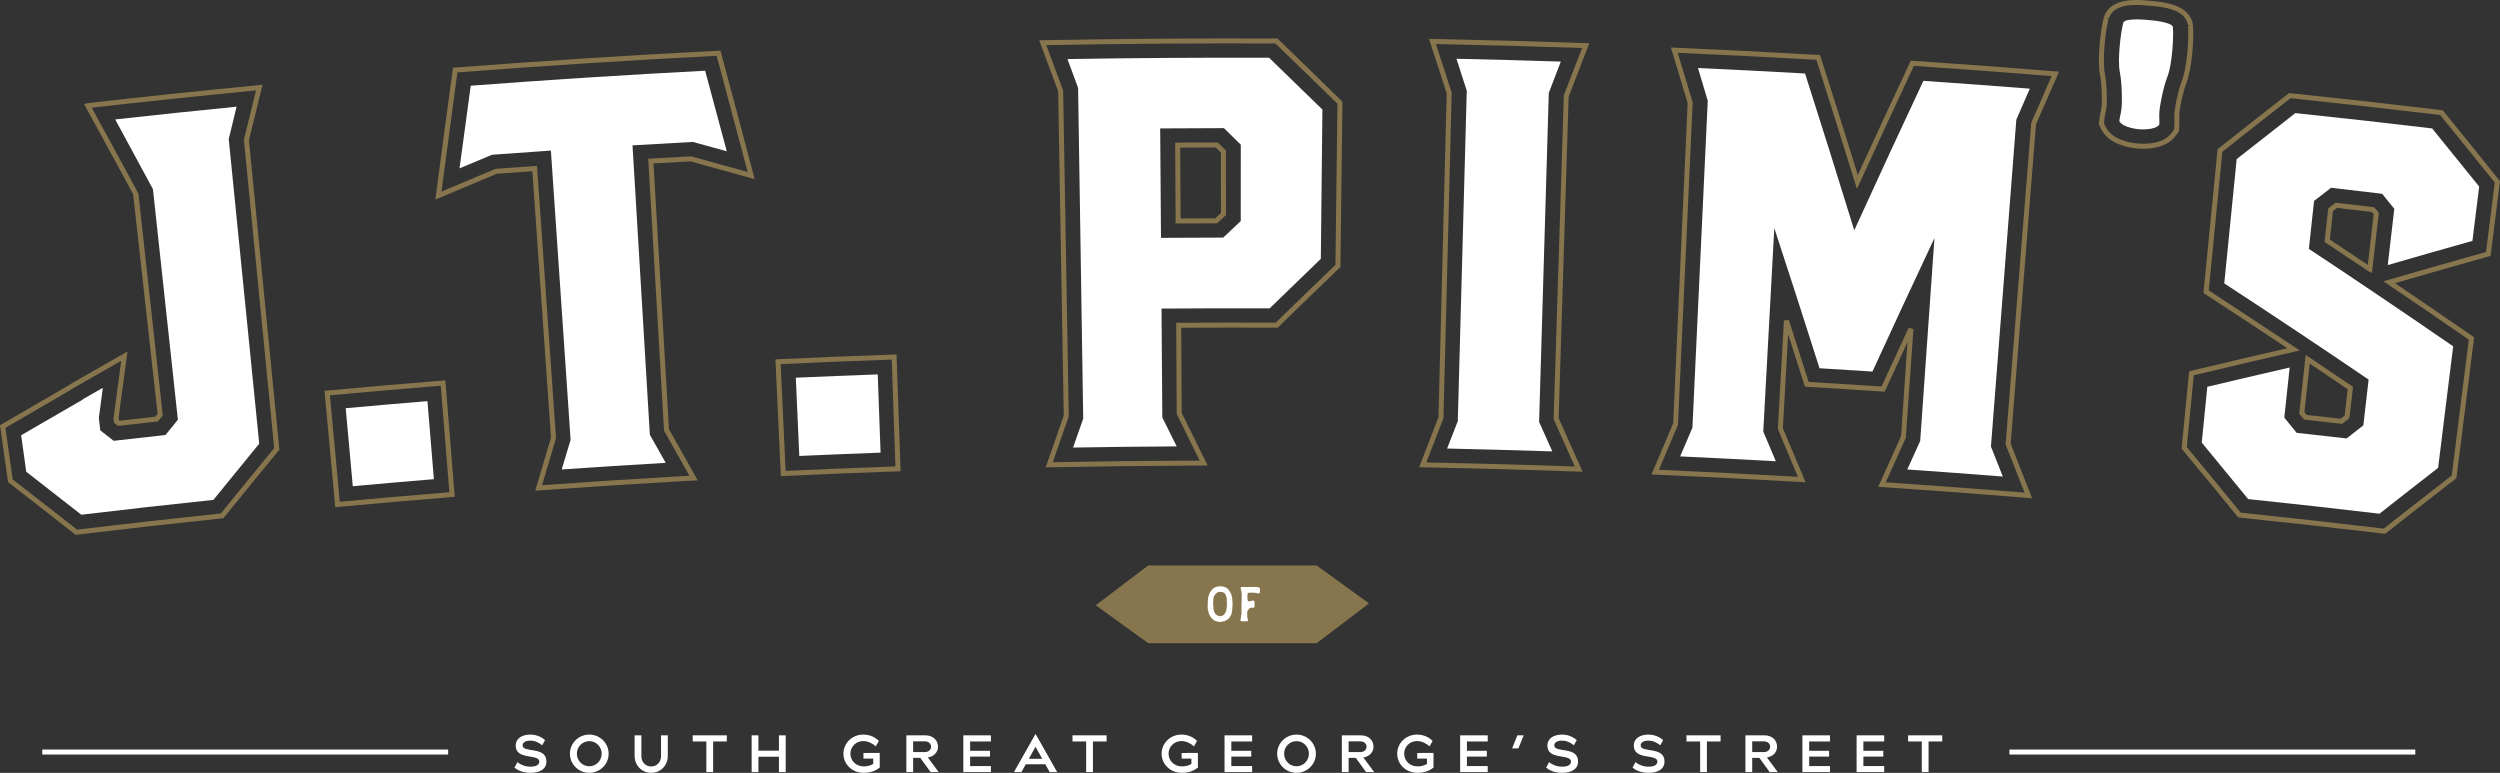 <?xml version="1.0" encoding="iso-8859-1"?>
<!-- Generator: Adobe Illustrator 18.0.0, SVG Export Plug-In . SVG Version: 6.00 Build 0)  -->
<!DOCTYPE svg PUBLIC "-//W3C//DTD SVG 1.1//EN" "http://www.w3.org/Graphics/SVG/1.1/DTD/svg11.dtd">
<svg version="1.1" id="Layer_1" xmlns="http://www.w3.org/2000/svg" xmlns:xlink="http://www.w3.org/1999/xlink" x="0px" y="0px"
	 viewBox="0 0 630.286 194.843" style="enable-background:new 0 0 630.286 194.843;" xml:space="preserve">
<rect x="0" y="0" width="630.286" height="194.843" fill="#333333" stroke="none"/>
<g>
	<g>
		<path style="fill:#86754D;" d="M19.056,134.838l-0.205-0.162c-5.512-4.338-11.051-8.657-16.619-12.957l-0.203-0.157L0,107.202
			l0.365-0.214c5.197-3.043,10.412-6.07,15.645-9.081l2.306-1.398c3.819-2.197,7.634-4.378,11.457-6.55l2.373-1.345l-0.298,2.193
			c-0.665,4.892-1.324,9.783-1.974,14.675l0.248,0.588c3.011-0.344,6.023-0.682,9.035-1.014l0.573-0.705l-6.166-55.383l-0.102-0.189
			c-3.91-7.24-7.846-14.472-11.811-21.694l-0.452-0.823l0.85-0.259c14.343-1.632,28.898-3.161,43.262-4.548l0.886-0.086
			l-0.453,1.838c-0.999,4.049-1.992,8.098-2.979,12.149l7.671,78.02l-0.166,0.202c-4.626,5.61-9.219,11.235-13.778,16.871
			l-0.164,0.203l-0.259,0.027c-12.225,1.28-24.589,2.668-36.752,4.127L19.056,134.838z M3.205,120.878
			c5.434,4.198,10.84,8.412,16.22,12.646c11.998-1.438,24.192-2.808,36.251-4.071c4.452-5.503,8.937-10.996,13.453-16.474
			l-7.641-77.712l0.026-0.105c0.995-4.086,1.997-8.172,3.005-12.257l0.027-0.108c-13.758,1.333-27.683,2.796-41.421,4.354
			c3.842,7.001,7.657,14.011,11.447,21.029l0.333,0.713l6.137,55.846l-1.23,1.514l-0.258,0.028
			c-3.183,0.351-6.364,0.708-9.545,1.071l-0.257,0.03l-0.999-0.784l-0.129-1.128c0.638-4.935,1.282-9.722,1.932-14.505l-0.159,0.091
			c-3.821,2.171-7.634,4.35-11.439,6.538l-2.306,1.398c-5.12,2.946-10.211,5.902-15.285,8.871L3.205,120.878z"/>
	</g>
	<g>
		<path style="fill:#86754D;" d="M84.526,127.87l-2.717-29.346l0.628-0.058c9.688-0.896,19.517-1.748,29.212-2.531l0.629-0.051
			l2.37,29.375l-0.628,0.05c-9.605,0.775-19.316,1.617-28.865,2.503L84.526,127.87z M83.181,99.664l2.485,26.833
			c9.143-0.845,18.429-1.65,27.623-2.394l-2.167-26.861C101.846,97.994,92.452,98.808,83.181,99.664z"/>
	</g>
	<g>
		<path style="fill:#86754D;" d="M134.938,123.711l0.258-0.873c1.23-4.166,2.467-8.332,3.713-12.497l-4.692-67.18
			c-2.993,0.21-5.985,0.426-8.978,0.646c-4.831,2.014-9.652,4.041-14.463,6.082l-1.015,0.43l0.143-1.093
			c1.354-10.328,2.734-20.657,4.14-30.984l0.158-1.169l1.548-0.121c21.674-1.66,43.67-3.062,65.377-4.168l0.508-0.026l0.132,0.492
			c2.768,10.28,5.511,20.564,8.226,30.853l0.281,1.066l-1.062-0.298c-5.029-1.412-10.067-2.808-15.115-4.19l-1.515,0.083
			c-2.602,0.143-5.203,0.289-7.803,0.441l-0.02,0.001l3.899,66.99c1.571,2.786,3.138,5.573,4.699,8.363l2.542,4.542l-3.731,0.2
			c-11.691,0.658-22.894,1.381-36.325,2.344L134.938,123.711z M135.386,41.815l4.796,68.667l-0.033,0.11
			c-1.169,3.91-2.331,7.821-3.487,11.731c13.035-0.932,24.002-1.637,35.436-2.281l1.712-0.09l-1.553-2.777
			c-1.585-2.831-3.176-5.66-4.769-8.487l-0.081-0.273l-3.98-68.396l1.279-0.073c2.601-0.151,5.204-0.298,7.807-0.441l1.72-0.093
			l0.099,0.027c4.728,1.294,9.448,2.6,14.16,3.921c-2.579-9.767-5.183-19.529-7.81-29.289c-21.53,1.101-43.341,2.494-64.836,4.14
			l-0.531,0.04l-0.022,0.161c-1.356,9.961-2.688,19.923-3.995,29.885c4.507-1.91,9.024-3.808,13.55-5.694l0.196-0.047
			c3.238-0.238,6.476-0.471,9.714-0.698L135.386,41.815z"/>
	</g>
	<g>
		<path style="fill:#86754D;" d="M196.865,120.032l-1.367-29.438l0.63-0.029c9.736-0.452,19.585-0.851,29.275-1.187l0.628-0.022
			l0.076,2.1l0.947,27.353l-0.63,0.021c-9.624,0.333-19.357,0.728-28.929,1.173L196.865,120.032z M196.816,91.795l1.251,26.919
			c9.164-0.423,18.471-0.8,27.683-1.122l-0.932-26.933C215.545,90.984,206.131,91.365,196.816,91.795z"/>
	</g>
	<g>
		<path style="fill:#86754D;" d="M263.63,117.825l0.296-0.854c1.413-4.069,2.832-8.138,4.26-12.205l-1.407-81.724
			c-1.485-4.019-2.978-8.036-4.477-12.053l-0.31-0.834l1.857-0.036c19.231-0.355,38.741-0.493,57.964-0.417l0.253,0.001l0.183,0.176
			c5.251,5.062,10.638,10.305,16.009,15.583l0.192,0.188l-0.512,41.676l-0.192,0.183c-5.178,4.96-10.325,9.936-15.443,14.928
			l-0.185,0.18l-0.259-0.001c-7.951-0.034-16.045-0.03-24.056,0.014l0.122,21.473c1.939,3.907,3.87,7.816,5.792,11.728l0.757,1.539
			l-2.628,0.01c-12.379,0.048-24.933,0.191-37.311,0.428L263.63,117.825z M263.795,11.381c1.408,3.774,2.81,7.548,4.205,11.324
			l0.04,0.208l1.413,82.056l-0.038,0.106c-1.34,3.817-2.672,7.635-4,11.454c12.092-0.226,24.342-0.364,36.427-0.411l0.612-0.002
			c-1.899-3.864-3.806-7.725-5.722-11.584l-0.066-0.277l-0.13-22.88l0.631-0.004c8.137-0.045,16.36-0.052,24.443-0.018
			c4.995-4.873,10.021-9.731,15.074-14.574l0.501-40.608c-5.244-5.15-10.499-10.265-15.628-15.21
			c-19.141-0.084-38.548,0.062-57.683,0.418L263.795,11.381z M296.393,56.342l-0.115-20.388l0.631-0.004
			c3.277-0.018,6.553-0.031,9.831-0.037h0.258l2.071,2.028l0.018,16.272l-2.209,2.088l-0.251,0.001
			c-3.201,0.005-6.402,0.018-9.603,0.036L296.393,56.342z M297.546,37.208l0.101,17.866c2.909-0.016,5.818-0.026,8.727-0.032
			l1.451-1.371l-0.017-15.198l-1.325-1.297C303.504,37.18,300.525,37.192,297.546,37.208z"/>
	</g>
	<g>
		<path style="fill:#86754D;" d="M398.99,118.932l-1.008-0.036c-13.057-0.462-26.28-0.823-39.302-1.075l-0.908-0.018l0.399-1.018
			c1.494-3.87,2.989-7.728,4.49-11.585c0.688-27.22,1.379-54.441,2.074-81.661c-1.39-4.297-2.787-8.595-4.191-12.889l-0.274-0.844
			l0.887,0.017c12.825,0.25,25.828,0.602,38.644,1.046l0.888,0.031l-0.322,0.827c-1.634,4.215-3.263,8.431-4.884,12.65l-2.526,81.04
			c1.884,4.195,3.76,8.393,5.624,12.592L398.99,118.932z M359.603,116.578c12.403,0.245,24.98,0.588,37.416,1.023
			c-1.749-3.935-3.506-7.868-5.273-11.798l-0.06-0.133l0.005-0.145l2.576-81.5c1.527-3.977,3.063-7.952,4.602-11.925
			c-12.227-0.42-24.616-0.755-36.852-0.998c1.323,4.05,2.641,8.101,3.95,12.153l0.033,0.102l-0.004,0.107
			c-0.697,27.293-1.39,54.585-2.079,81.878l-0.042,0.213C362.446,109.229,361.023,112.902,359.603,116.578z"/>
	</g>
	<g>
		<path style="fill:#86754D;" d="M512.323,125.62l-1.005-0.083c-12.25-1.002-24.66-1.925-36.887-2.74l-0.904-0.06l0.371-0.828
			c1.786-3.978,3.582-7.955,5.383-11.93l1.627-23.712c-1.867,4.026-3.726,8.055-5.577,12.086l-0.181,0.395l-0.435-0.029
			c-6.409-0.424-12.82-0.823-19.231-1.197l-0.433-0.026l-0.132-0.413c-1.358-4.273-2.725-8.547-4.101-12.819l-1.325,23.682
			c1.789,4.236,3.566,8.474,5.334,12.714l0.387,0.931l-1.006-0.058c-12.26-0.716-24.683-1.348-36.926-1.878l-0.904-0.039
			l0.352-0.836c1.694-4.019,3.394-8.036,5.102-12.052l3.647-80.761c-1.314-4.381-2.635-8.762-3.964-13.141l-0.259-0.851l0.89,0.039
			c12.044,0.523,24.255,1.139,36.294,1.831l0.433,0.026l0.13,0.413c3.179,9.959,6.332,19.984,9.382,29.823
			c4.361-9.513,8.788-19.066,13.17-28.421l0.183-0.391l0.431,0.029c11.931,0.798,24.065,1.696,36.065,2.67l0.883,0.071l-0.357,0.81
			c-1.828,4.158-3.647,8.317-5.457,12.478l-6.388,80.491c1.689,4.278,3.369,8.556,5.039,12.836L512.323,125.62z M475.42,121.6
			c11.604,0.778,23.369,1.652,34.996,2.598c-1.568-4.01-3.142-8.02-4.724-12.027l-0.055-0.135l0.012-0.146l6.457-80.943
			c1.71-3.925,3.424-7.846,5.146-11.768c-11.56-0.933-23.24-1.797-34.733-2.568c-4.551,9.718-9.15,19.649-13.671,29.521
			l-0.688,1.502l-0.487-1.577c-3.16-10.205-6.434-20.624-9.736-30.977c-11.595-0.665-23.347-1.259-34.953-1.767
			c1.251,4.131,2.498,8.262,3.737,12.396l0.032,0.103l-0.005,0.106l-3.707,81.201c-1.604,3.77-3.202,7.542-4.794,11.317
			c11.62,0.507,23.395,1.106,35.033,1.78c-1.657-3.972-3.325-7.944-5-11.913l-0.056-0.135l0.007-0.146l1.522-27.211l1.23-0.158
			l0.92,2.851c1.372,4.261,2.736,8.523,4.092,12.785c6.126,0.359,12.25,0.741,18.374,1.144c2.268-4.932,4.544-9.861,6.833-14.786
			l1.202,0.309l-1.925,27.441C478.786,114.13,477.099,117.864,475.42,121.6z"/>
	</g>
	<g>
		<path style="fill:#86754D;" d="M601.334,134.583l-0.259-0.031c-12.129-1.444-24.422-2.814-36.542-4.073l-0.259-0.027l-0.165-0.201
			c-4.609-5.659-9.252-11.303-13.93-16.936l-0.167-0.202l1.902-19.512l1.374-0.33c7.769-1.861,15.626-3.703,23.381-5.479
			l-1.372-0.915c-6.421-4.273-12.966-8.581-19.451-12.803l-0.32-0.209l3.559-36.253l0.829-0.659
			c5.637-4.466,11.303-8.913,16.998-13.341l0.201-0.156l0.252,0.026c12.706,1.328,25.569,2.771,38.233,4.286l0.252,0.031
			l0.162,0.197c4.736,5.809,9.439,11.631,14.109,17.465l0.167,0.208l-2.38,18.851l-0.405,0.113
			c-7.882,2.203-15.851,4.474-23.689,6.75c6.53,4.416,13.131,8.928,19.639,13.425l0.315,0.218l-4.46,35.53l-1.261,0.974
			c-5.531,4.278-11.032,8.574-16.506,12.889L601.334,134.583z M564.922,129.252c11.956,1.242,24.079,2.593,36.042,4.016
			c5.408-4.263,10.844-8.509,16.31-12.735l0.846-0.655l4.298-34.25c-6.771-4.678-13.641-9.371-20.425-13.952l-1.114-0.752
			l2.315-0.674c7.794-2.266,15.719-4.525,23.564-6.719l2.208-17.491c-4.56-5.696-9.15-11.38-13.773-17.051
			c-12.493-1.494-25.175-2.916-37.708-4.228c-5.624,4.374-11.221,8.766-16.787,13.177l-0.41,0.325l-3.432,34.96
			c6.383,4.158,12.82,8.396,19.139,12.601l3.812,2.541l-1.429,0.326c-8.212,1.875-16.555,3.828-24.795,5.803l-0.501,0.121
			l-1.765,18.094C555.885,118.213,560.42,123.726,564.922,129.252z M590.483,106.867l-0.257-0.029
			c-3.022-0.342-6.043-0.679-9.064-1.01l-0.257-0.029l-1.235-1.512l1.619-14.818l2.171,1.453c3.158,2.118,6.309,4.243,9.449,6.374
			l0.317,0.214l-0.871,7.651l-0.241,0.428L590.483,106.867z M581.556,104.603c2.852,0.313,5.702,0.631,8.554,0.954l1.022-0.8
			l0.753-6.63c-3.035-2.057-6.077-4.11-9.129-6.157l-0.44-0.295l-1.334,12.223L581.556,104.603z M598.002,68.808l-0.88-0.412
			c-3.573-2.401-7.159-4.795-10.751-7.18l-0.32-0.212l0.929-8.466l1.861-1.436l0.253,0.03c3.079,0.356,6.156,0.718,9.233,1.085
			l0.255,0.031l0.162,0.2c0.134,0.166,0.271,0.324,0.408,0.481l0.517,0.613l0.044,0.359L598.002,68.808z M587.388,60.378
			c3.2,2.125,6.393,4.256,9.578,6.394l1.464-12.75l-0.23-0.267c-0.09-0.105-0.181-0.209-0.271-0.316
			c-2.908-0.347-5.816-0.688-8.722-1.025l-1.029,0.794L587.388,60.378z"/>
	</g>
	<g>
		<g>
			<path style="fill:#86754D;" d="M540.357,37.499c-0.621,0-1.166-0.033-1.587-0.07l0,0c-2.086-0.188-7.141-1.038-9.018-4.86
				l-0.616-1.253l0.158-1.376c0.091-0.797,0.223-1.398,0.331-1.883c0.139-0.641,0.246-1.136,0.273-2.41
				c0.026-1.099,0.003-4.413-0.428-6.572c-0.813-4.056,0.164-11.923,0.945-14.684l0.079-0.25c1.666-4.837,8.429-4.228,11.323-3.965
				l0.596,0.054c2.889,0.258,9.657,0.862,10.434,5.92l0.033,0.262c0.276,2.854-0.165,10.767-1.689,14.616
				c-0.807,2.039-1.42,5.287-1.589,6.365c-0.208,1.3-0.188,1.805-0.164,2.444c0.018,0.544,0.037,1.144-0.012,1.914l-0.09,1.38
				l-0.83,1.124C546.492,36.988,542.818,37.499,540.357,37.499z M538.883,36.172c1.879,0.164,6.462,0.242,8.612-2.668l0.609-0.826
				l0.065-1.009c0.048-0.721,0.028-1.281,0.014-1.734c-0.028-0.732-0.051-1.32,0.176-2.74c0.174-1.115,0.813-4.487,1.663-6.633
				c1.4-3.538,1.877-11.217,1.604-14.03l0.609-0.23l-0.633,0.03c-0.626-4.073-6.485-4.595-9.3-4.847l-0.598-0.054
				c-2.82-0.259-8.673-0.784-10.016,3.119l-0.665,0.011l0.607,0.172c-0.753,2.661-1.698,10.22-0.924,14.094
				c0.454,2.271,0.48,5.712,0.452,6.847c-0.026,1.393-0.153,1.97-0.297,2.635c-0.104,0.471-0.229,1.031-0.313,1.773l-0.116,1.008
				l0.454,0.922C532.479,35.26,537.009,36.003,538.883,36.172L538.883,36.172z"/>
		</g>
	</g>
	<path style="fill:#FFFFFF;" d="M59.65,26.898c-0.664,2.72-1.324,5.44-1.982,8.16c2.562,25.601,5.124,51.202,7.686,76.803
		c-3.875,4.713-7.727,9.434-11.555,14.165c-11.108,1.171-22.21,2.417-33.305,3.74c-4.606-3.624-9.231-7.236-13.877-10.834
		c-0.428-3.067-0.856-6.135-1.284-9.202c5.144-3.003,10.305-5.99,15.484-8.961c-0.003-0.023-0.005-0.045-0.008-0.068
		c1.704-0.98,3.41-1.958,5.118-2.935c-0.337,2.537-0.672,5.075-1.006,7.612c0.121,1.04,0.242,2.081,0.363,3.121
		c1.125,0.878,2.248,1.757,3.371,2.636c4.352-0.501,8.706-0.989,13.06-1.466c1.042-1.282,2.086-2.564,3.132-3.845
		c-2.096-19.377-4.191-38.755-6.287-58.132c-3.154-5.865-6.326-11.725-9.515-17.579C39.241,28.98,49.443,27.908,59.65,26.898z"/>
	<path style="fill:#FFFFFF;" d="M87.157,102.918c6.868-0.624,13.738-1.219,20.609-1.786c0.541,6.558,1.082,13.116,1.622,19.674
		c-6.817,0.562-13.632,1.153-20.445,1.772C88.348,116.025,87.752,109.471,87.157,102.918z"/>
	<path style="fill:#FFFFFF;" d="M177.775,17.83c1.831,6.767,3.649,13.536,5.456,20.307c-2.85-0.79-5.704-1.576-8.56-2.357
		c-5.069,0.273-10.138,0.562-15.206,0.866c1.458,24.319,2.915,48.638,4.373,72.957c1.336,2.361,2.669,4.722,3.998,7.085
		c-8.743,0.511-17.484,1.069-26.222,1.674c0.744-2.494,1.492-4.987,2.241-7.48c-1.655-24.306-3.311-48.613-4.966-72.92
		c-4.948,0.337-9.896,0.688-14.843,1.055c-2.734,1.138-5.465,2.281-8.193,3.428c0.93-6.946,1.872-13.891,2.826-20.837
		C138.366,20.121,158.066,18.861,177.775,17.83z"/>
	<path style="fill:#FFFFFF;" d="M200.635,95.229c6.884-0.308,13.769-0.587,20.654-0.837c0.239,6.576,0.478,13.152,0.717,19.728
		c-6.831,0.248-13.661,0.525-20.49,0.831C201.223,108.376,200.929,101.802,200.635,95.229z"/>
	<path style="fill:#FFFFFF;" d="M319.963,14.56c4.501,4.342,8.979,8.695,13.435,13.06c-0.133,12.545-0.266,25.09-0.398,37.635
		c-4.323,4.152-8.624,8.316-12.905,12.49c-9.087-0.032-18.173-0.015-27.26,0.052c0.068,9.153,0.135,18.306,0.203,27.458
		c1.21,2.428,2.417,4.856,3.62,7.285c-8.708,0.052-17.417,0.15-26.124,0.294c0.851-2.428,1.705-4.855,2.562-7.282
		c-0.431-27.798-0.861-55.596-1.292-83.393c-0.891-2.423-1.784-4.845-2.68-7.267C286.069,14.613,303.016,14.502,319.963,14.56z
		 M292.703,59.969c5.23-0.039,10.459-0.061,15.689-0.067c1.469-1.391,2.941-2.78,4.415-4.168c0.004-6.421,0.008-12.842,0.012-19.262
		c-1.413-1.39-2.829-2.778-4.246-4.166c-5.358,0.006-10.716,0.028-16.074,0.068C292.567,41.573,292.635,50.771,292.703,59.969z"/>
	<path style="fill:#FFFFFF;" d="M393.502,15.527c-1.013,2.633-2.022,5.266-3.029,7.9c-0.813,27.652-1.627,55.305-2.443,82.957
		c1.116,2.472,2.228,4.945,3.336,7.419c-8.842-0.288-17.685-0.529-26.529-0.722c0.896-2.304,1.795-4.606,2.696-6.909
		c0.749-27.768,1.502-55.537,2.259-83.305c-0.863-2.684-1.728-5.369-2.597-8.052C375.965,15.007,384.734,15.245,393.502,15.527z"/>
	<path style="fill:#FFFFFF;" d="M511.742,22.355c-1.135,2.606-2.268,5.212-3.398,7.819c-2.132,27.468-4.264,54.936-6.397,82.404
		c1.001,2.521,1.998,5.043,2.992,7.566c-8.027-0.635-16.056-1.23-24.087-1.786c1.082-2.39,2.168-4.779,3.255-7.168
		c-0.001,0.023-0.003,0.045-0.005,0.068c1.201-17.08,2.402-34.16,3.603-51.24c-5.271,11.201-10.482,22.42-15.632,33.653
		c-4.447-0.289-8.896-0.566-13.344-0.831c-3.739-11.787-7.541-23.566-11.405-35.336c-0.926,17.097-1.853,34.195-2.779,51.292
		c1.059,2.497,2.114,4.995,3.166,7.494c-8.036-0.447-16.074-0.855-24.113-1.223c1.026-2.415,2.054-4.829,3.086-7.242
		c1.288-27.475,2.577-54.949,3.865-82.424c-0.82-2.751-1.642-5.502-2.468-8.252c9.001,0.412,18.001,0.872,26.998,1.379
		c4.211,13.168,8.347,26.346,12.407,39.534c5.734-12.578,11.543-25.137,17.427-37.677C493.859,20.995,502.802,21.651,511.742,22.355
		z"/>
	<path style="fill:#FFFFFF;" d="M613.182,32.381c3.976,4.876,7.927,9.761,11.854,14.655c-0.568,4.564-1.136,9.128-1.704,13.693
		c-7.135,2.003-14.25,4.037-21.344,6.101c0.549-4.727,1.099-9.454,1.648-14.181c-1.018-1.264-2.037-2.528-3.058-3.791
		c-4.295-0.516-8.592-1.021-12.889-1.515c-1.429,1.103-2.856,2.207-4.281,3.313c-0.435,4.03-0.871,8.059-1.306,12.088
		c12.237,8.101,24.363,16.292,36.375,24.57c-1.264,10.214-2.529,20.427-3.793,30.641c-4.953,3.838-9.883,7.691-14.79,11.558
		c-11.028-1.305-22.062-2.534-33.103-3.689c-3.875-4.755-7.774-9.501-11.697-14.237c0.465-4.69,0.931-9.38,1.396-14.07
		c6.906-1.649,13.829-3.268,20.768-4.859c-0.452,4.211-0.905,8.422-1.357,12.632c1.047,1.28,2.092,2.561,3.135,3.843
		c4.195,0.457,8.389,0.924,12.582,1.402c1.402-1.101,2.806-2.2,4.212-3.298c0.445-3.845,0.889-7.69,1.333-11.535
		c-12.02-8.174-24.152-16.26-36.396-24.256c1.043-10.444,2.087-20.889,3.13-31.334c4.909-3.88,9.839-7.746,14.792-11.598
		C590.193,29.723,601.691,31.013,613.182,32.381z"/>
	<g>
		<path style="fill:#FFFFFF;" d="M546.457,19.27c1.176-2.985,1.593-10.078,1.359-12.448c-0.207-1.339-6.137-1.775-6.137-1.773
			c0.001-0.002-5.912-0.63-6.355,0.651c-0.653,2.291-1.506,9.345-0.882,12.491c0.624,3.146,0.505,7.583,0.505,7.583
			c-0.059,2.714-0.457,3.154-0.641,4.734c0.84,1.713,4.898,2.074,4.898,2.076c0.001-0.001,4.058,0.366,5.19-1.169
			c0.102-1.589-0.214-2.091,0.213-4.773C544.608,26.642,545.282,22.255,546.457,19.27z"/>
	</g>
	<g>
		<path style="fill:#FFFFFF;" d="M136.691,187.904c-0.688-0.579-1.721-1.182-2.977-1.182c-1.404,0-1.957,0.574-1.957,1.217
			c0,1.94,6.002,0.143,6.002,4.025c0,1.939-1.619,2.878-4.042,2.878c-1.969,0-3.333-0.721-4.02-1.321l0.753-1.37
			c0.758,0.633,1.949,1.142,3.296,1.142c1.597,0,2.224-0.588,2.224-1.284c0-2.037-5.954-0.278-5.954-4.023
			c0-1.743,1.475-2.787,3.716-2.787c1.766,0,3.053,0.827,3.687,1.393L136.691,187.904z"/>
		<path style="fill:#FFFFFF;" d="M153.446,190.021c0,2.664-2.187,4.822-4.882,4.822s-4.882-2.159-4.882-4.822
			c0-2.662,2.187-4.822,4.882-4.822S153.446,187.359,153.446,190.021z M151.693,190.021c0-1.752-1.4-3.17-3.129-3.17
			c-1.728,0-3.128,1.418-3.128,3.17s1.4,3.17,3.128,3.17C150.293,193.191,151.693,191.773,151.693,190.021z"/>
		<path style="fill:#FFFFFF;" d="M168.363,190.548c0,2.495-1.874,4.294-4.185,4.294s-4.185-1.8-4.185-4.294v-5.155h1.71v5.264
			c0,1.531,1.108,2.583,2.475,2.583s2.475-1.052,2.475-2.583v-5.264h1.71V190.548z"/>
		<path style="fill:#FFFFFF;" d="M179.791,186.935v7.713h-1.711v-7.713h-3.445v-1.541h8.6v1.541H179.791z"/>
		<path style="fill:#FFFFFF;" d="M198.088,194.647h-1.71v-3.862h-5.168v3.862h-1.711v-9.254h1.711v3.862h5.168v-3.862h1.71V194.647z
			"/>
		<path style="fill:#FFFFFF;" d="M221.793,193.521c-0.843,0.67-2.104,1.321-4.053,1.321c-2.91,0-5.098-2.162-5.098-4.827
			c0-2.657,2.189-4.817,4.99-4.817c1.81,0,3.134,0.774,3.93,1.603l-0.758,1.369c-0.869-0.771-1.989-1.337-3.173-1.337
			c-1.838,0-3.235,1.437-3.235,3.183c0,1.754,1.398,3.202,3.344,3.202c1.082,0,1.752-0.239,2.408-0.623v-1.335h-2.459l-0.001-1.425
			l4.105-0.002V193.521z"/>
		<path style="fill:#FFFFFF;" d="M230.215,194.644l-1.711,0.004v-9.254h4.849c1.867,0,3.135,1.261,3.135,2.834
			c0,1.407-1.009,2.496-2.569,2.743l2.736,3.677h-2.04l-2.603-3.587l-1.797,0.002V194.644z M233.161,189.611
			c0.926,0,1.575-0.577,1.575-1.358c0-0.785-0.654-1.351-1.575-1.351h-2.946v2.709H233.161z"/>
		<path style="fill:#FFFFFF;" d="M249.597,189.285v1.471h-5.02v2.382h5.244v1.509h-6.955v-9.254h6.955v1.541h-5.244v2.35H249.597z"
			/>
		<path style="fill:#FFFFFF;" d="M257.518,194.647h-1.884l5.445-9.618l5.445,9.618h-1.889l-1.096-1.967h-4.928L257.518,194.647z
			 M259.38,191.312h3.385l-1.695-3.042L259.38,191.312z"/>
		<path style="fill:#FFFFFF;" d="M275.547,186.935v7.713h-1.711v-7.713h-3.445v-1.541h8.6v1.541H275.547z"/>
		<path style="fill:#FFFFFF;" d="M302.011,193.521c-0.843,0.67-2.104,1.321-4.053,1.321c-2.91,0-5.098-2.162-5.098-4.827
			c0-2.657,2.189-4.817,4.99-4.817c1.81,0,3.134,0.774,3.93,1.603l-0.758,1.369c-0.869-0.771-1.989-1.337-3.173-1.337
			c-1.838,0-3.235,1.437-3.235,3.183c0,1.754,1.398,3.202,3.344,3.202c1.082,0,1.752-0.239,2.408-0.623v-1.335h-2.459l-0.001-1.425
			l4.104-0.002L302.011,193.521z"/>
		<path style="fill:#FFFFFF;" d="M315.455,189.285v1.471h-5.021v2.382h5.244v1.509h-6.955v-9.254h6.955v1.541h-5.244v2.35H315.455z"
			/>
		<path style="fill:#FFFFFF;" d="M331.752,190.021c0,2.664-2.187,4.822-4.882,4.822s-4.882-2.159-4.882-4.822
			c0-2.662,2.187-4.822,4.882-4.822S331.752,187.359,331.752,190.021z M329.998,190.021c0-1.752-1.4-3.17-3.128-3.17
			c-1.729,0-3.128,1.418-3.128,3.17s1.399,3.17,3.128,3.17C328.598,193.191,329.998,191.773,329.998,190.021z"/>
		<path style="fill:#FFFFFF;" d="M340.007,194.644l-1.71,0.004v-9.254h4.849c1.867,0,3.135,1.261,3.135,2.834
			c0,1.407-1.01,2.496-2.57,2.743l2.737,3.677h-2.041l-2.604-3.587l-1.796,0.002V194.644z M342.952,189.611
			c0.927,0,1.576-0.577,1.576-1.358c0-0.785-0.654-1.351-1.576-1.351h-2.945v2.709H342.952z"/>
		<path style="fill:#FFFFFF;" d="M361.407,193.521c-0.843,0.67-2.102,1.321-4.052,1.321c-2.912,0-5.098-2.162-5.098-4.827
			c0-2.657,2.187-4.817,4.989-4.817c1.81,0,3.135,0.774,3.93,1.603l-0.758,1.369c-0.869-0.771-1.99-1.337-3.172-1.337
			c-1.838,0-3.237,1.437-3.235,3.183c0,1.754,1.397,3.202,3.344,3.202c1.082,0,1.75-0.239,2.408-0.623l-0.002-1.335h-2.459v-1.425
			l4.104-0.002V193.521z"/>
		<path style="fill:#FFFFFF;" d="M374.851,189.285v1.471h-5.021v2.382h5.244v1.509h-6.954v-9.254h6.954v1.541h-5.244v2.35H374.851z"
			/>
		<path style="fill:#FFFFFF;" d="M381.225,188.682l1.318-3.288h1.592l-1.327,3.286L381.225,188.682z"/>
		<path style="fill:#FFFFFF;" d="M396.791,187.904c-0.688-0.579-1.722-1.182-2.977-1.182c-1.404,0-1.958,0.574-1.958,1.217
			c0,1.94,6.003,0.143,6.003,4.025c0,1.939-1.619,2.878-4.041,2.878c-1.97,0-3.334-0.721-4.02-1.321l0.751-1.37
			c0.76,0.633,1.949,1.142,3.297,1.142c1.597,0,2.224-0.588,2.224-1.284c0-2.037-5.953-0.278-5.953-4.023
			c0-1.743,1.474-2.787,3.716-2.787c1.766,0,3.052,0.827,3.686,1.393L396.791,187.904z"/>
		<path style="fill:#FFFFFF;" d="M418.573,187.904c-0.688-0.579-1.722-1.182-2.977-1.182c-1.404,0-1.958,0.574-1.958,1.217
			c0,1.94,6.003,0.143,6.003,4.025c0,1.939-1.619,2.878-4.041,2.878c-1.97,0-3.334-0.721-4.02-1.321l0.751-1.37
			c0.76,0.633,1.949,1.142,3.297,1.142c1.597,0,2.224-0.588,2.224-1.284c0-2.037-5.953-0.278-5.953-4.023
			c0-1.743,1.474-2.787,3.716-2.787c1.766,0,3.054,0.827,3.686,1.393L418.573,187.904z"/>
		<path style="fill:#FFFFFF;" d="M430.339,186.935v7.713h-1.712v-7.713h-3.445v-1.541h8.601v1.541H430.339z"/>
		<path style="fill:#FFFFFF;" d="M441.758,194.644l-1.71,0.004v-9.254h4.849c1.867,0,3.135,1.261,3.135,2.834
			c0,1.407-1.01,2.496-2.57,2.743l2.737,3.677h-2.041l-2.604-3.587l-1.796,0.002V194.644z M444.703,189.611
			c0.927,0,1.576-0.577,1.576-1.358c0-0.785-0.654-1.351-1.576-1.351h-2.945v2.709H444.703z"/>
		<path style="fill:#FFFFFF;" d="M461.14,189.285v1.471h-5.021v2.382h5.244v1.509h-6.954v-9.254h6.954v1.541h-5.244v2.35H461.14z"/>
		<path style="fill:#FFFFFF;" d="M474.806,189.285v1.471h-5.021v2.382h5.244v1.509h-6.954v-9.254h6.954v1.541h-5.244v2.35H474.806z"
			/>
		<path style="fill:#FFFFFF;" d="M486.219,186.935v7.713h-1.712v-7.713h-3.445v-1.541h8.601v1.541H486.219z"/>
	</g>
	<g>
		<rect x="10.658" y="188.97" style="fill:#FFFFFF;" width="102.327" height="1.26"/>
	</g>
	<g>
		<rect x="506.605" y="188.97" style="fill:#FFFFFF;" width="102.327" height="1.26"/>
	</g>
	<polygon style="fill:#86754D;" points="331.952,142.567 289.458,142.567 276.256,152.588 289.458,162.152 331.952,162.152 
		345.154,152.131 	"/>
	<g>
		<path style="fill:#FFFFFF;" d="M310.737,151.738c0.029,0.186,0.029,0.371,0.014,0.558c-0.028,0.273-0.043,0.53-0.043,0.788
			c0,0.329-0.042,0.63-0.1,0.931c0,0.072-0.028,0.144-0.028,0.229c-0.014,0.616-0.33,1.075-0.673,1.532
			c-0.186,0.23-0.415,0.431-0.688,0.574c-0.301,0.172-0.63,0.343-1.017,0.359c-0.114,0-0.229,0.028-0.329,0.056
			c-0.258,0.072-0.501,0.044-0.759-0.014c-0.258-0.072-0.501-0.143-0.759-0.229c-0.23-0.072-0.415-0.23-0.602-0.387
			c-0.63-0.574-0.988-1.26-1.117-2.048c-0.014-0.072-0.028-0.128-0.043-0.201c-0.157-0.415-0.128-0.83-0.114-1.246
			c0-0.273,0-0.545,0.014-0.832c0.015-0.199,0.029-0.415,0.043-0.63c0.014-0.1,0.043-0.201,0.043-0.287
			c-0.014-0.285,0.071-0.515,0.172-0.758c0.043-0.114,0.115-0.243,0.143-0.373c0.072-0.343,0.273-0.616,0.501-0.859
			c0.1-0.114,0.201-0.243,0.287-0.359c0.186-0.229,0.429-0.385,0.701-0.501c0.674-0.271,1.404-0.271,2.163-0.128
			c0.315,0.072,0.616,0.245,0.888,0.429c0.1,0.072,0.186,0.158,0.258,0.259c0.287,0.387,0.544,0.802,0.731,1.246
			c0.157,0.373,0.201,0.774,0.258,1.161c0,0.114,0,0.215,0,0.271C310.708,151.451,310.723,151.594,310.737,151.738z M308.99,149.961
			c-0.129-0.357-0.415-0.572-0.759-0.658c-0.315-0.072-0.631-0.114-0.946-0.058c-0.215,0.044-0.386,0.13-0.559,0.259
			c-0.244,0.172-0.401,0.443-0.573,0.672c-0.114,0.158-0.186,0.345-0.201,0.545c-0.028,0.471-0.071,0.945-0.114,1.418
			c-0.014,0.157-0.014,0.315,0.028,0.486c0.043,0.144,0.072,0.287,0.058,0.417c-0.029,0.315,0.057,0.63,0.114,0.945
			c0.057,0.287,0.186,0.558,0.386,0.772c0.501,0.588,1.404,0.816,1.991,0.331c0.158-0.114,0.287-0.259,0.387-0.431
			c0.043-0.084,0.1-0.185,0.157-0.271c0.157-0.215,0.23-0.459,0.244-0.716c0.043-0.487,0.157-0.946,0.114-1.446
			c-0.028-0.431-0.028-0.832-0.028-1.247c0-0.042-0.015-0.086-0.015-0.143C309.261,150.549,309.104,150.262,308.99,149.961z"/>
		<path style="fill:#FFFFFF;" d="M313.328,156.65c-0.071,0-0.128,0-0.201,0c-0.358-0.058-0.501-0.243-0.372-0.558
			c0.114-0.259,0.157-0.517,0.129-0.802c0-0.114,0.028-0.245,0.071-0.359c0.043-0.143,0.071-0.287,0.057-0.443
			c-0.014-0.245-0.043-0.501-0.028-0.746c0.028-0.415-0.015-0.844,0.014-1.246c0.071-0.959,0.057-1.933,0.043-2.906
			c0-0.331-0.072-0.66-0.201-0.975c-0.201-0.544,0-0.588,0.358-0.63c0.258-0.028,0.53,0,0.802,0.014c0.128,0,0.258,0.014,0.386,0
			c0.616,0,1.232-0.014,1.847-0.028c0.158,0,0.301,0,0.457,0.014c0.201,0.014,0.417,0.014,0.617,0.056
			c0.215,0.044,0.315,0.172,0.329,0.387c0.014,0.201,0.028,0.401,0.028,0.602c-0.014,0.158-0.042,0.301-0.086,0.429
			c-0.056,0.158-0.157,0.186-0.329,0.158c-0.259-0.042-0.515-0.1-0.774-0.143c-0.342-0.072-0.686-0.072-1.03-0.058
			c-0.172,0.014-0.344,0.014-0.53,0.014c-0.216,0.014-0.344,0.114-0.387,0.315c-0.014,0.1-0.029,0.201-0.029,0.301
			c0,0.315,0,0.63,0,0.945c0,0.116,0.029,0.259,0.072,0.373c0.057,0.201,0.186,0.287,0.386,0.245c0.216-0.044,0.43-0.1,0.645-0.158
			c0.086-0.014,0.172-0.042,0.258-0.058c0.258-0.014,0.414,0.13,0.43,0.387c0,0.315,0,0.616,0,0.917
			c-0.016,0.114-0.03,0.245-0.058,0.359c-0.042,0.143-0.128,0.201-0.286,0.186c-0.043-0.016-0.1-0.016-0.143-0.03
			c-0.429-0.1-0.745,0.072-0.988,0.359c-0.043,0.07-0.086,0.142-0.143,0.215c-0.215,0.301-0.272,0.658-0.244,1.045
			c0.014,0.229,0.014,0.459,0.029,0.688c0,0.1,0.014,0.201,0.042,0.301c0.015,0.086,0.058,0.172,0.086,0.257
			c0.143,0.387,0.086,0.515-0.315,0.559c-0.201,0.028-0.415,0-0.616,0c0,0.014,0,0.014,0,0.014
			C313.544,156.65,313.443,156.65,313.328,156.65z"/>
	</g>
</g>
</svg>
